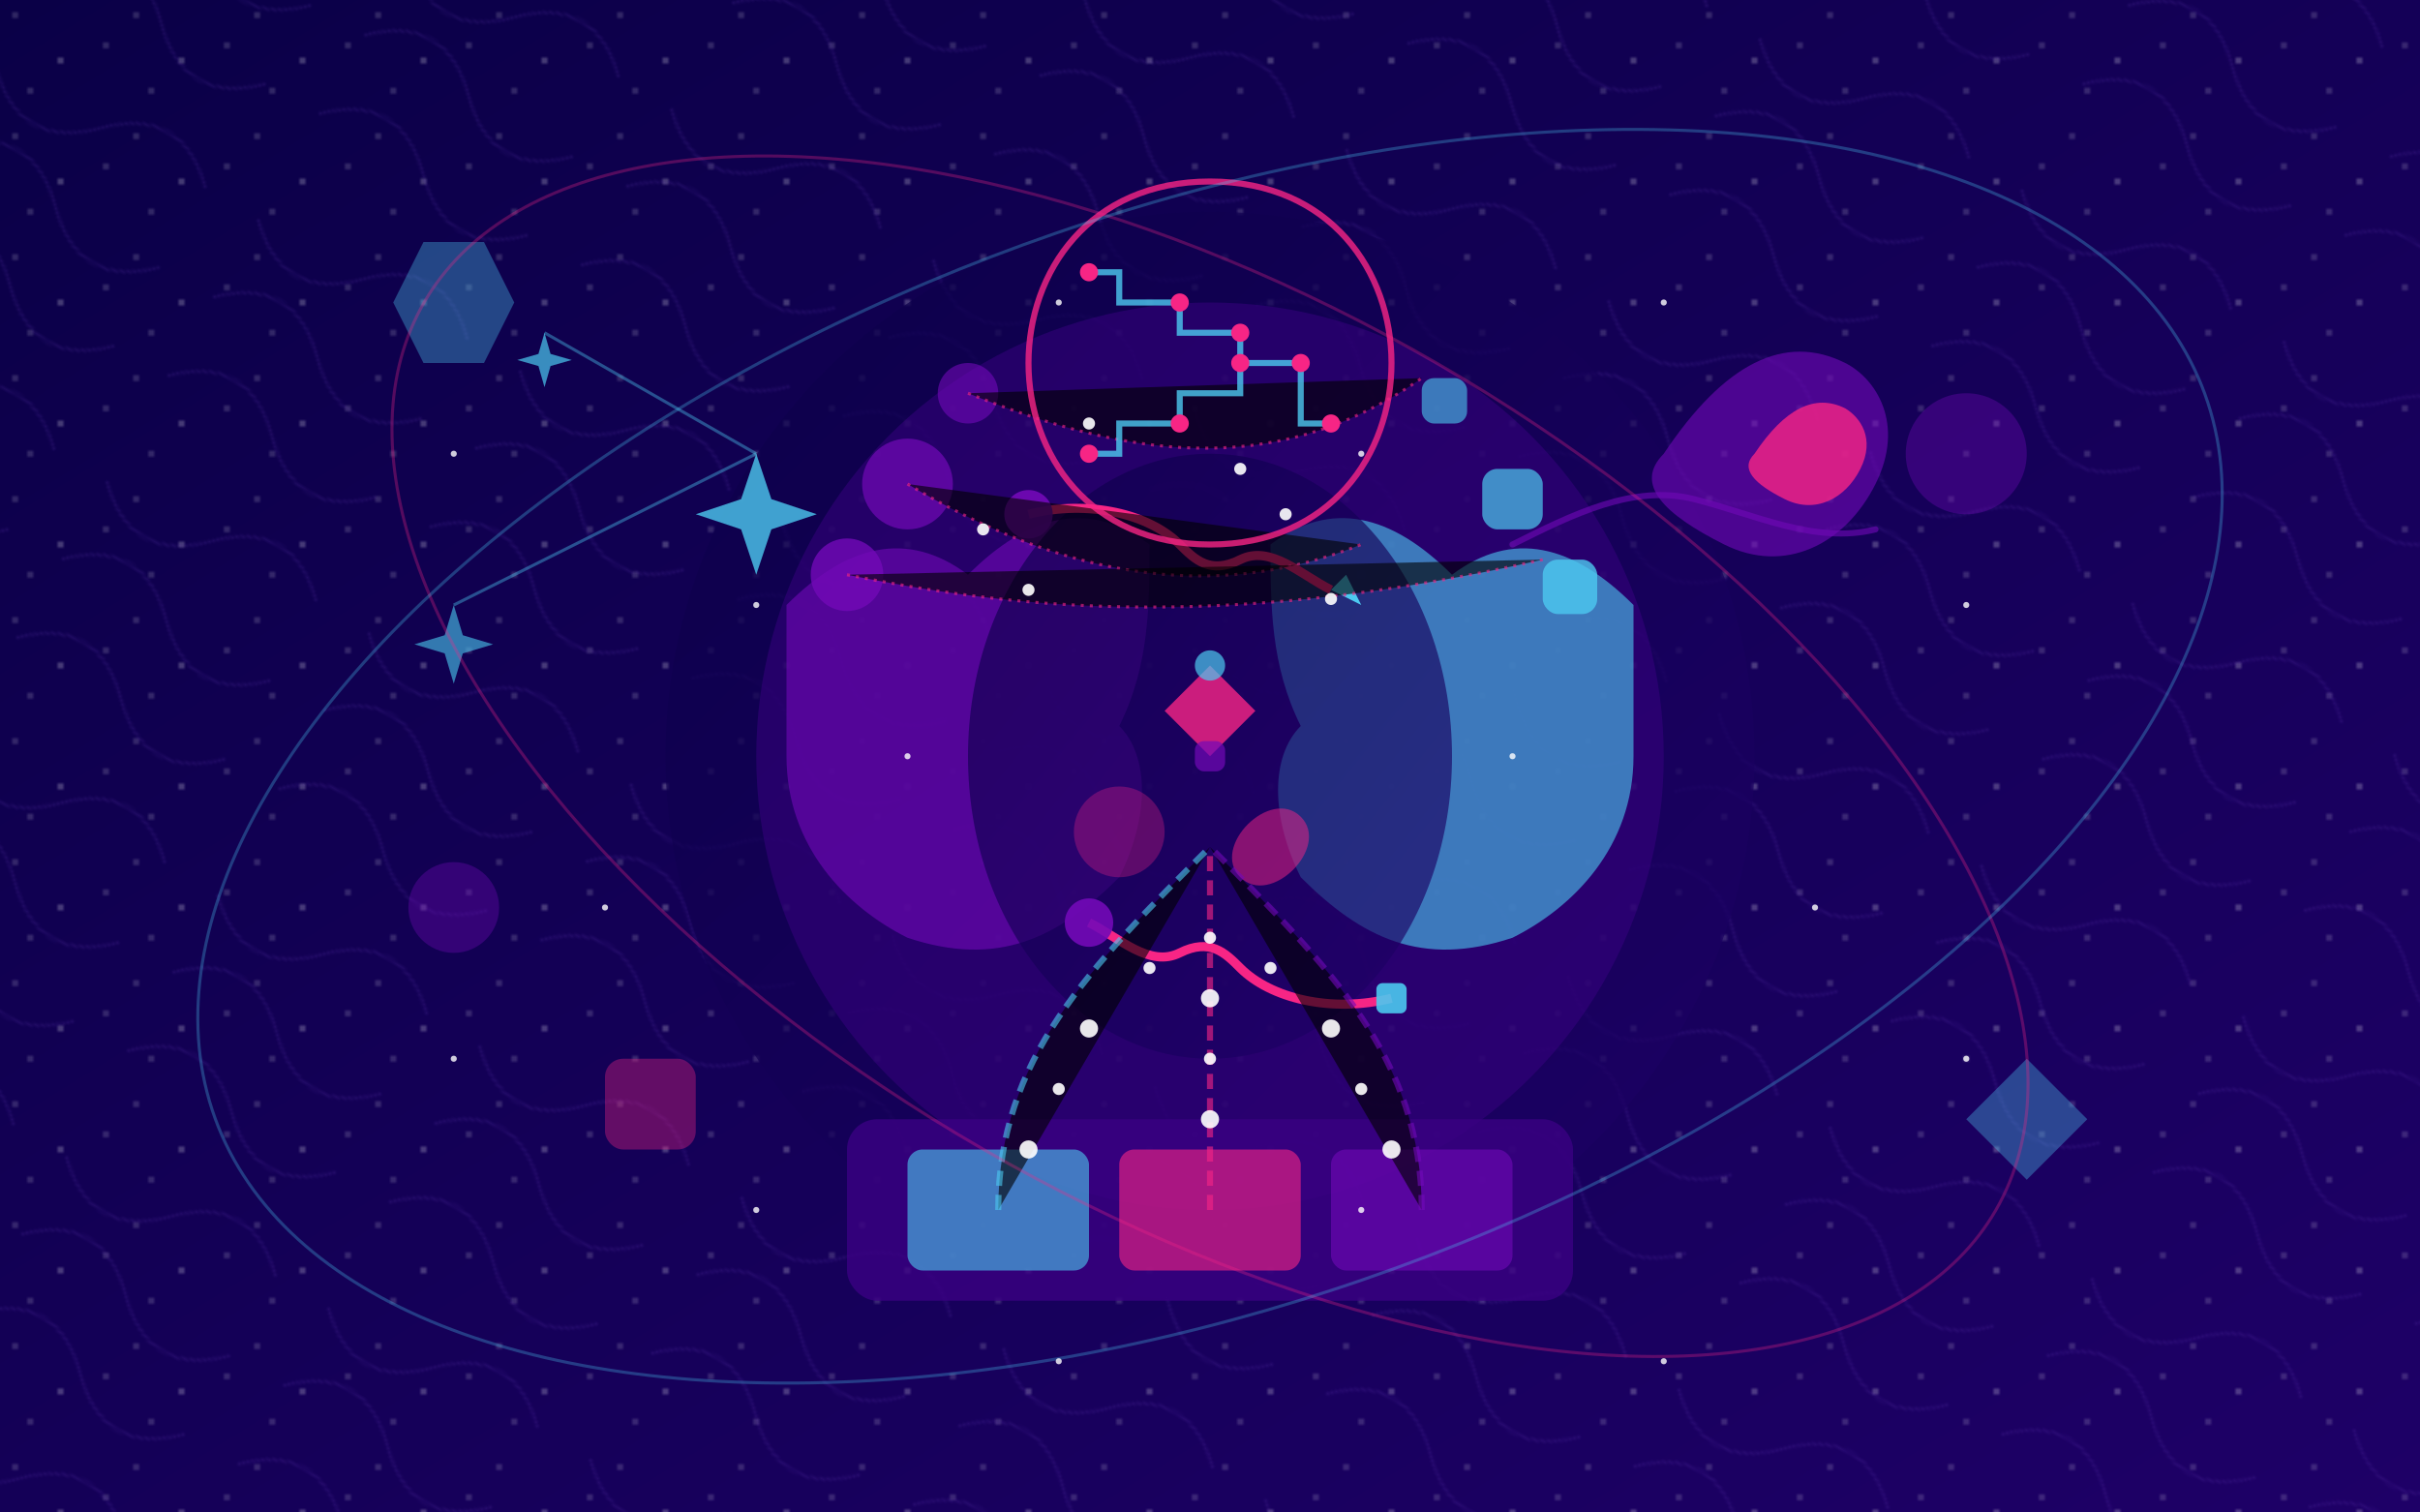 <svg xmlns="http://www.w3.org/2000/svg" viewBox="0 0 800 500">
  <!-- Dynamic background gradient -->
  <defs>
    <linearGradient id="bg-gradient" x1="0%" y1="0%" x2="100%" y2="100%">
      <stop offset="0%" stop-color="#0a0047" />
      <stop offset="100%" stop-color="#1e0067" />
    </linearGradient>

    <!-- Particle system pattern -->
    <pattern id="neural-dots" patternUnits="userSpaceOnUse" width="40" height="40">
      <circle cx="20" cy="20" r="1" fill="#ffffff" opacity="0.3" />
      <circle cx="5" cy="5" r="1" fill="#ffffff" opacity="0.2" />
      <circle cx="35" cy="15" r="1" fill="#ffffff" opacity="0.2" />
      <circle cx="10" cy="30" r="1" fill="#ffffff" opacity="0.2" />
    </pattern>

    <!-- Glowing effect -->
    <filter id="glow" x="-50%" y="-50%" width="200%" height="200%">
      <feGaussianBlur stdDeviation="5" result="blur" />
      <feComposite in="SourceGraphic" in2="blur" operator="over" />
    </filter>

    <!-- Ripple effect -->
    <filter id="ripple" x="-50%" y="-50%" width="200%" height="200%">
      <feTurbulence type="turbulence" baseFrequency="0.01" numOctaves="3" result="turbulence" />
      <feDisplacementMap in="SourceGraphic" in2="turbulence" scale="10" xChannelSelector="R" yChannelSelector="G" />
    </filter>

    <!-- Brain circuit pattern -->
    <pattern id="circuit-pattern" patternUnits="userSpaceOnUse" width="100" height="100" patternTransform="rotate(30)">
      <path d="M10,50 Q30,30 50,50 T90,50" fill="none" stroke="#6f42c1" stroke-width="0.5" opacity="0.3" />
      <path d="M10,20 Q30,40 50,20 T90,20" fill="none" stroke="#6f42c1" stroke-width="0.5" opacity="0.3" />
      <path d="M10,80 Q30,60 50,80 T90,80" fill="none" stroke="#6f42c1" stroke-width="0.5" opacity="0.3" />
    </pattern>
  </defs>

  <!-- Main cosmic background -->
  <rect width="800" height="500" fill="url(#bg-gradient)" />
  <rect width="800" height="500" fill="url(#neural-dots)" />
  <rect width="800" height="500" fill="url(#circuit-pattern)" />

  <!-- Cosmic central glow -->
  <circle cx="400" cy="250" r="180" fill="url(#bg-gradient)" opacity="0.7" />
  <circle cx="400" cy="250" r="150" fill="#3a0082" opacity="0.5" />

  <!-- Human and AI intersection -->
  <g transform="translate(400, 250)">
    <!-- Human silhouette (left side) -->
    <path d="M-140,-50 C-120,-70 -100,-75 -80,-60 C-60,-80 -40,-85 -20,-70 C-20,-50 -20,-30 -30,-10 C-20,0 -20,20 -30,40
             C-50,60 -70,70 -100,60 C-120,50 -140,30 -140,0 Z"
          fill="#7209b7" fill-opacity="0.6" />

    <!-- AI digital form (right side) -->
    <path d="M140,-50 C120,-70 100,-75 80,-60 C60,-80 40,-85 20,-70 C20,-50 20,-30 30,-10 C20,0 20,20 30,40
             C50,60 70,70 100,60 C120,50 140,30 140,0 Z"
          fill="#4cc9f0" fill-opacity="0.6" />

    <!-- Intersection zone / transformation area -->
    <ellipse cx="0" cy="0" rx="80" ry="100" fill="url(#bg-gradient)" filter="url(#glow)" opacity="0.8" />

    <!-- Floating idea bubbles transforming -->
    <g filter="url(#glow)">
      <!-- Human side thought bubbles -->
      <circle cx="-100" cy="-90" r="15" fill="#7209b7" opacity="0.7" />
      <circle cx="-80" cy="-120" r="10" fill="#7209b7" opacity="0.6" />
      <circle cx="-120" cy="-60" r="12" fill="#7209b7" opacity="0.8" />

      <!-- AI side digital nodes -->
      <rect x="90" y="-95" width="20" height="20" rx="5" ry="5" fill="#4cc9f0" opacity="0.7" />
      <rect x="70" y="-125" width="15" height="15" rx="4" ry="4" fill="#4cc9f0" opacity="0.6" />
      <rect x="110" y="-65" width="18" height="18" rx="5" ry="5" fill="#4cc9f0" opacity="0.8" />

      <!-- Transformation objects in the middle -->
      <g>
        <!-- Human thought transitioning to digital -->
        <path d="M-60,-80 C-40,-85 -20,-80 -10,-70 C-5,-65 0,-60 10,-65 C20,-70 30,-60 40,-55"
              stroke="#f72585" stroke-width="3" fill="none" />
        <circle cx="-60" cy="-80" r="8" fill="#7209b7" opacity="0.9" />
        <polygon points="40,-55 50,-50 45,-60" fill="#4cc9f0" />

        <!-- Digital idea transforming to human thought -->
        <path d="M60,80 C40,85 20,80 10,70 C5,65 0,60 -10,65 C-20,70 -30,60 -40,55"
              stroke="#f72585" stroke-width="3" fill="none" />
        <rect x="55" y="75" width="10" height="10" rx="2" ry="2" fill="#4cc9f0" opacity="0.9" />
        <circle cx="-40" cy="55" r="8" fill="#7209b7" opacity="0.9" />
      </g>

      <!-- Floating transformed ideas -->
      <g>
        <!-- Hybrid idea forms -->
        <path d="M0,-30 L15,-15 L0,0 L-15,-15 Z" fill="#f72585" opacity="0.8" />
        <circle cx="0" cy="-30" r="5" fill="#4cc9f0" opacity="0.7" />
        <rect x="-5" y="-5" width="10" height="10" rx="3" ry="3" fill="#7209b7" opacity="0.7" />

        <path d="M30,20 C40,30 20,50 10,40 C0,30 20,10 30,20 Z" fill="#f72585" opacity="0.7" filter="url(#ripple)" />
        <circle cx="-30" cy="25" r="15" fill="#f72585" opacity="0.3" />
      </g>
    </g>

    <!-- Neural network connections -->
    <g>
      <!-- Connection lines between ideas -->
      <path d="M-100,-90 C-50,-60 0,-50 50,-70" stroke="#f72585" stroke-width="1" opacity="0.6" stroke-dasharray="1,2" />
      <path d="M-80,-120 C-30,-100 20,-90 70,-125" stroke="#f72585" stroke-width="1" opacity="0.6" stroke-dasharray="1,2" />
      <path d="M-120,-60 C-70,-50 0,-40 110,-65" stroke="#f72585" stroke-width="1" opacity="0.6" stroke-dasharray="1,2" />

      <!-- Dynamic connection particles -->
      <circle cx="-75" cy="-75" r="2" fill="white" opacity="0.9" />
      <circle cx="-40" cy="-110" r="2" fill="white" opacity="0.9" />
      <circle cx="-60" cy="-55" r="2" fill="white" opacity="0.9" />
      <circle cx="25" cy="-80" r="2" fill="white" opacity="0.9" />
      <circle cx="10" cy="-95" r="2" fill="white" opacity="0.9" />
      <circle cx="40" cy="-52" r="2" fill="white" opacity="0.9" />
    </g>
  </g>

  <!-- Brain-circuit integration at the top -->
  <g transform="translate(400, 120)">
    <!-- Stylized brain outline -->
    <path d="M0,-60 C40,-60 60,-30 60,0 C60,30 40,60 0,60 C-40,60 -60,30 -60,0 C-60,-30 -40,-60 0,-60"
          fill="none" stroke="#f72585" stroke-width="2" opacity="0.8" />

    <!-- Digital circuit elements -->
    <path d="M-40,-30 L-30,-30 L-30,-20 L-10,-20 L-10,-10 L10,-10 L10,0 L30,0 L30,20 L40,20"
          fill="none" stroke="#4cc9f0" stroke-width="2" opacity="0.8" />
    <path d="M-40,30 L-30,30 L-30,20 L-10,20 L-10,10 L10,10 L10,0"
          fill="none" stroke="#4cc9f0" stroke-width="2" opacity="0.8" />

    <!-- Brain-circuit connection points -->
    <circle cx="-40" cy="-30" r="3" fill="#f72585" />
    <circle cx="-10" cy="-20" r="3" fill="#f72585" />
    <circle cx="10" cy="-10" r="3" fill="#f72585" />
    <circle cx="30" cy="0" r="3" fill="#f72585" />
    <circle cx="40" cy="20" r="3" fill="#f72585" />
    <circle cx="-40" cy="30" r="3" fill="#f72585" />
    <circle cx="-10" cy="20" r="3" fill="#f72585" />
    <circle cx="10" cy="0" r="3" fill="#f72585" />
  </g>

  <!-- Constellation of digital ideas -->
  <g transform="translate(250, 150)">
    <!-- Star-like idea nodes -->
    <path d="M0,0 L5,15 L20,20 L5,25 L0,40 L-5,25 L-20,20 L-5,15 Z" fill="#4cc9f0" opacity="0.8" />
    <path d="M-100,50 L-97,60 L-87,63 L-97,66 L-100,76 L-103,66 L-113,63 L-103,60 Z" fill="#4cc9f0" opacity="0.6" />
    <path d="M-70,-40 L-68,-33 L-61,-31 L-68,-29 L-70,-22 L-72,-29 L-79,-31 L-72,-33 Z" fill="#4cc9f0" opacity="0.7" />

    <!-- Connecting lines -->
    <line x1="0" y1="0" x2="-70" y2="-40" stroke="#4cc9f0" stroke-width="1" opacity="0.4" />
    <line x1="0" y1="0" x2="-100" y2="50" stroke="#4cc9f0" stroke-width="1" opacity="0.4" />
  </g>

  <!-- Human creativity representation -->
  <g transform="translate(550, 150)">
    <!-- Paintbrush stroke -->
    <path d="M0,0 C20,-30 40,-40 60,-30 C70,-25 80,-10 70,10 C60,30 40,40 20,30 C0,20 -10,10 0,0 Z"
          fill="#7209b7" opacity="0.6" />
    <path d="M30,0 C40,-15 50,-20 60,-15 C65,-12 70,-5 65,5 C60,15 50,20 40,15 C30,10 25,5 30,0 Z"
          fill="#f72585" opacity="0.8" />

    <!-- Connected inspiration -->
    <path d="M-50,30 C-30,20 -10,10 10,15 C30,20 50,30 70,25"
          fill="none" stroke="#7209b7" stroke-width="2" opacity="0.6" stroke-linecap="round" />
  </g>

  <!-- Futuristic data capture system at bottom -->
  <g transform="translate(400, 400)">
    <!-- Digital capture platform -->
    <rect x="-120" y="-30" width="240" height="60" rx="10" ry="10" fill="#3a0082" opacity="0.8" />

    <!-- Interface elements -->
    <rect x="-100" y="-20" width="60" height="40" rx="5" ry="5" fill="#4cc9f0" opacity="0.6" />
    <rect x="-30" y="-20" width="60" height="40" rx="5" ry="5" fill="#f72585" opacity="0.6" />
    <rect x="40" y="-20" width="60" height="40" rx="5" ry="5" fill="#7209b7" opacity="0.6" />

    <!-- Data streams -->
    <path d="M-70,0 C-70,-50 -40,-80 0,-120" stroke="#4cc9f0" stroke-width="2" opacity="0.6" stroke-dasharray="5,3" />
    <path d="M0,0 C0,-40 0,-80 0,-120" stroke="#f72585" stroke-width="2" opacity="0.6" stroke-dasharray="5,3" />
    <path d="M70,0 C70,-50 40,-80 0,-120" stroke="#7209b7" stroke-width="2" opacity="0.6" stroke-dasharray="5,3" />

    <!-- Data particles flowing -->
    <circle cx="-60" cy="-20" r="3" fill="white" opacity="0.9" />
    <circle cx="-50" cy="-40" r="2" fill="white" opacity="0.9" />
    <circle cx="-40" cy="-60" r="3" fill="white" opacity="0.9" />
    <circle cx="-20" cy="-80" r="2" fill="white" opacity="0.9" />

    <circle cx="0" cy="-30" r="3" fill="white" opacity="0.9" />
    <circle cx="0" cy="-50" r="2" fill="white" opacity="0.9" />
    <circle cx="0" cy="-70" r="3" fill="white" opacity="0.9" />
    <circle cx="0" cy="-90" r="2" fill="white" opacity="0.9" />

    <circle cx="60" cy="-20" r="3" fill="white" opacity="0.9" />
    <circle cx="50" cy="-40" r="2" fill="white" opacity="0.9" />
    <circle cx="40" cy="-60" r="3" fill="white" opacity="0.9" />
    <circle cx="20" cy="-80" r="2" fill="white" opacity="0.9" />
  </g>

  <!-- Floating geometric idea shapes -->
  <g opacity="0.7">
    <polygon points="130,100 140,80 160,80 170,100 160,120 140,120" fill="#4cc9f0" opacity="0.5" />
    <circle cx="650" cy="150" r="20" fill="#7209b7" opacity="0.5" />
    <rect x="200" y="350" width="30" height="30" rx="6" ry="6" fill="#f72585" opacity="0.5" />
    <polygon points="670,350 690,370 670,390 650,370" fill="#4cc9f0" opacity="0.5" />
    <circle cx="150" cy="300" r="15" fill="#7209b7" opacity="0.5" />
  </g>

  <!-- Orbital connecting paths -->
  <ellipse cx="400" cy="250" rx="300" ry="150" fill="none" stroke="#f72585" stroke-width="1" opacity="0.3" transform="rotate(30 400 250)" />
  <ellipse cx="400" cy="250" rx="350" ry="180" fill="none" stroke="#4cc9f0" stroke-width="1" opacity="0.3" transform="rotate(-20 400 250)" />

  <!-- Cosmic dust particles -->
  <g>
    <circle cx="150" cy="150" r="1" fill="white" opacity="0.8" />
    <circle cx="250" cy="200" r="1" fill="white" opacity="0.8" />
    <circle cx="350" cy="100" r="1" fill="white" opacity="0.8" />
    <circle cx="450" cy="150" r="1" fill="white" opacity="0.8" />
    <circle cx="550" cy="100" r="1" fill="white" opacity="0.8" />
    <circle cx="650" cy="200" r="1" fill="white" opacity="0.8" />
    <circle cx="150" cy="350" r="1" fill="white" opacity="0.8" />
    <circle cx="250" cy="400" r="1" fill="white" opacity="0.8" />
    <circle cx="350" cy="450" r="1" fill="white" opacity="0.8" />
    <circle cx="450" cy="400" r="1" fill="white" opacity="0.8" />
    <circle cx="550" cy="450" r="1" fill="white" opacity="0.8" />
    <circle cx="650" cy="350" r="1" fill="white" opacity="0.8" />
    <circle cx="200" cy="300" r="1" fill="white" opacity="0.8" />
    <circle cx="300" cy="250" r="1" fill="white" opacity="0.8" />
    <circle cx="500" cy="250" r="1" fill="white" opacity="0.8" />
    <circle cx="600" cy="300" r="1" fill="white" opacity="0.8" />
  </g>
</svg>
